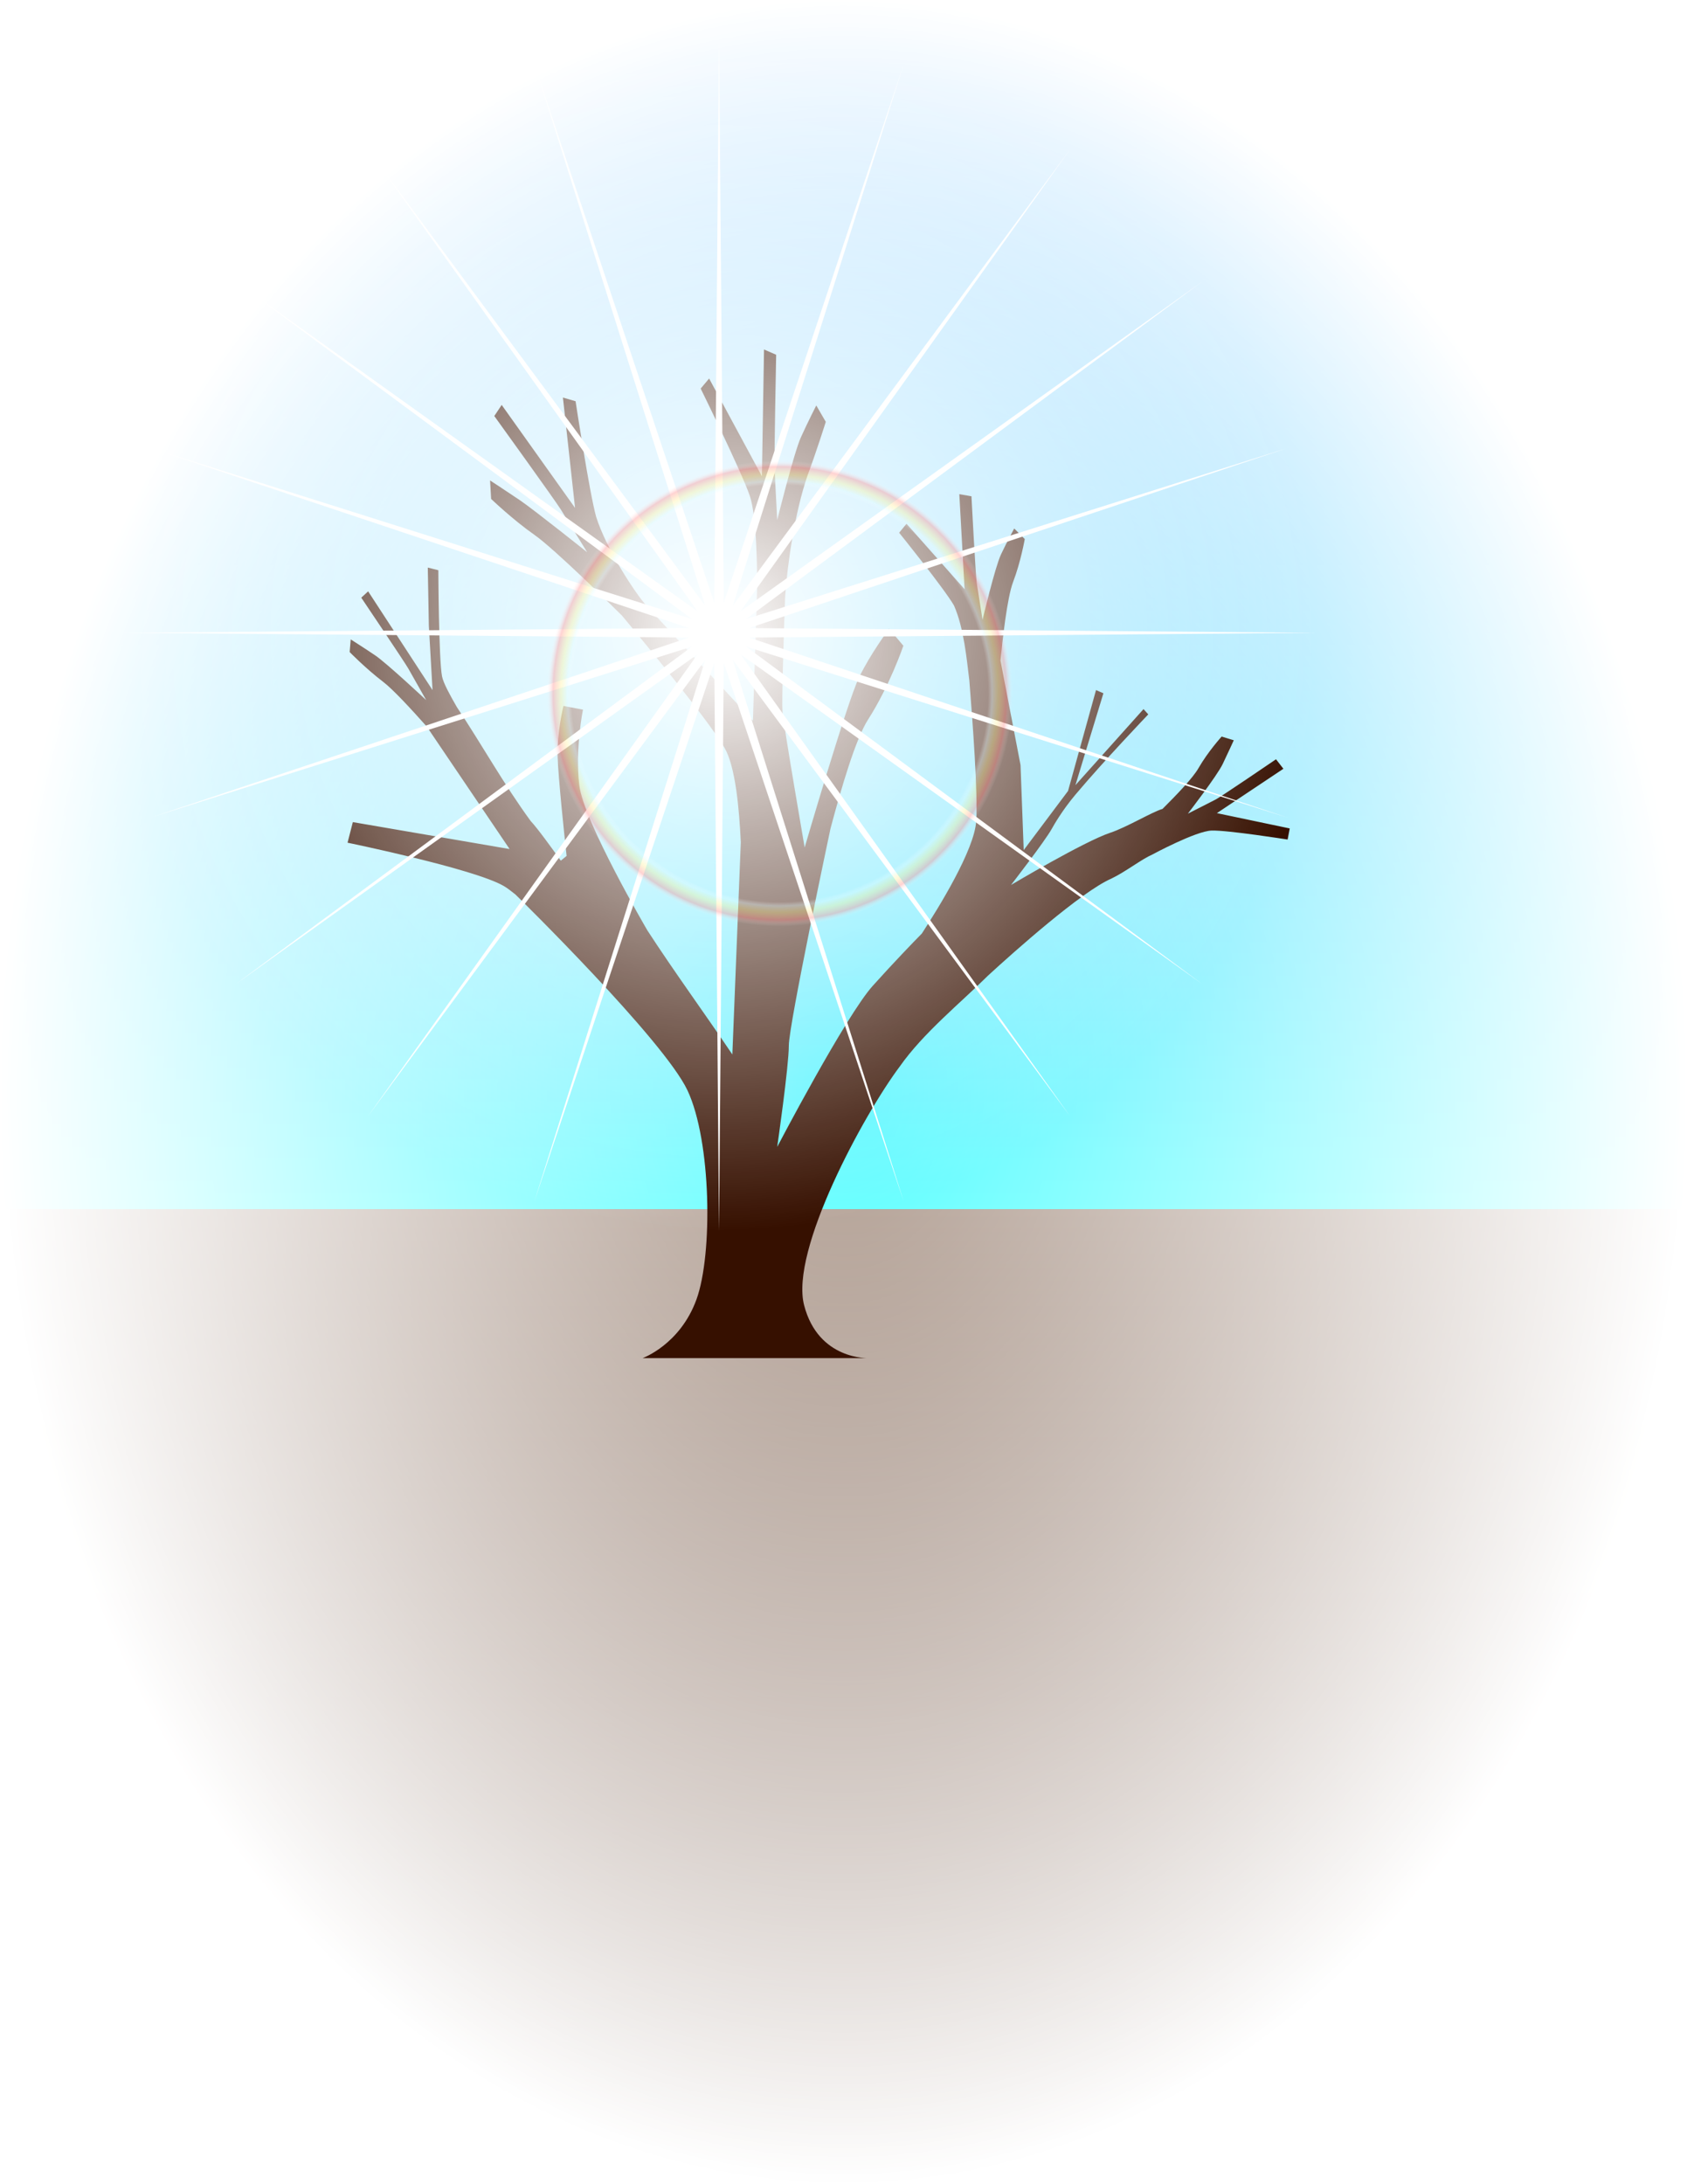 <?xml version="1.0" encoding="UTF-8" standalone="no"?>
<!-- Created with Inkscape (http://www.inkscape.org/) -->

<svg
   xmlns:dc="http://purl.org/dc/elements/1.1/"
   xmlns:cc="http://creativecommons.org/ns#"
   xmlns:rdf="http://www.w3.org/1999/02/22-rdf-syntax-ns#"
   xmlns:svg="http://www.w3.org/2000/svg"
   xmlns="http://www.w3.org/2000/svg"
   xmlns:xlink="http://www.w3.org/1999/xlink"
   xmlns:sodipodi="http://sodipodi.sourceforge.net/DTD/sodipodi-0.dtd"
   xmlns:inkscape="http://www.inkscape.org/namespaces/inkscape"
   viewBox="0 0 765 990"
   preserveAspectRatio="xMidYMid"
   id="svg75247"
   version="1.1"
   inkscape:version="0.48.5 r10040"
   sodipodi:docname="winter-tree.svg"
   width="100%"
   height="100%">
  <rect x="0" y="0" width="765" height="990" fill="#333333" stroke="none"/>
  <defs
     id="defs75249">
    <linearGradient
       inkscape:collect="always"
       id="linearGradient88157">
      <stop
         style="stop-color:#ffffff;stop-opacity:1;"
         offset="0"
         id="stop88159" />
      <stop
         style="stop-color:#ffffff;stop-opacity:0;"
         offset="1"
         id="stop88161" />
    </linearGradient>
    <linearGradient
       id="linearGradient88145">
      <stop
         id="stop88147"
         offset="0"
         style="stop-color:#ffffff;stop-opacity:0" />
      <stop
         style="stop-color:#ffffff;stop-opacity:0"
         offset="0.458"
         id="stop88149" />
      <stop
         id="stop88167"
         offset="0.467"
         style="stop-color:#e4feff;stop-opacity:0.551" />
      <stop
         id="stop88165"
         offset="0.481"
         style="stop-color:#ffee7c;stop-opacity:0.479;" />
      <stop
         style="stop-color:#ff7f7f;stop-opacity:0.59;"
         offset="0.498"
         id="stop88151" />
      <stop
         id="stop88153"
         offset="0.512"
         style="stop-color:#ffffff;stop-opacity:0" />
      <stop
         id="stop88155"
         offset="1"
         style="stop-color:#ffffff;stop-opacity:0;" />
    </linearGradient>
    <linearGradient
       inkscape:collect="always"
       id="linearGradient88115">
      <stop
         style="stop-color:#ffffff;stop-opacity:0"
         offset="0"
         id="stop88117" />
      <stop
         style="stop-color:#ffffff;stop-opacity:1"
         offset="1"
         id="stop88119" />
    </linearGradient>
    <linearGradient
       id="linearGradient88107"
       inkscape:collect="always">
      <stop
         id="stop88109"
         offset="0"
         style="stop-color:#b09d91;stop-opacity:1" />
      <stop
         id="stop88111"
         offset="1"
         style="stop-color:#6f5242;stop-opacity:1" />
    </linearGradient>
    <linearGradient
       inkscape:collect="always"
       id="linearGradient87587">
      <stop
         style="stop-color:#1c95ff;stop-opacity:1"
         offset="0"
         id="stop87589" />
      <stop
         style="stop-color:#59ffff;stop-opacity:1"
         offset="1"
         id="stop87591" />
    </linearGradient>
    <linearGradient
       inkscape:collect="always"
       xlink:href="#linearGradient87587"
       id="linearGradient87593"
       x1="412.479"
       y1="0"
       x2="412.479"
       y2="548.484"
       gradientUnits="userSpaceOnUse" />
    <linearGradient
       inkscape:collect="always"
       xlink:href="#linearGradient88107"
       id="linearGradient88105"
       x1="390.873"
       y1="548.058"
       x2="390.873"
       y2="990"
       gradientUnits="userSpaceOnUse" />
    <radialGradient
       inkscape:collect="always"
       xlink:href="#linearGradient88115"
       id="radialGradient88121"
       cx="382.5"
       cy="382.5"
       fx="382.5"
       fy="382.5"
       r="382.75"
       gradientUnits="userSpaceOnUse"
       gradientTransform="scale(1,1.294)" />
    <radialGradient
       inkscape:collect="always"
       xlink:href="#linearGradient88145"
       id="radialGradient88143"
       gradientUnits="userSpaceOnUse"
       gradientTransform="matrix(1,0,0,1.022,0,-5.743)"
       cx="322.126"
       cy="261.287"
       fx="322.126"
       fy="261.287"
       r="178.741" />
    <radialGradient
       inkscape:collect="always"
       xlink:href="#linearGradient88157"
       id="radialGradient88163"
       cx="322.126"
       cy="261.287"
       fx="322.126"
       fy="261.287"
       r="178.741"
       gradientTransform="matrix(1,0,0,1.022,0,-5.743)"
       gradientUnits="userSpaceOnUse" />
    <filter
       id="filter88245"
       inkscape:label="Leaves"
       inkscape:menu="Scatter"
       inkscape:menu-tooltip="Leaves on the ground in Fall, or living foliage"
       color-interpolation-filters="sRGB">
      <feTurbulence
         id="feTurbulence88247"
         baseFrequency="0.09"
         numOctaves="5"
         type="fractalNoise"
         result="result6" />
      <feColorMatrix
         id="feColorMatrix88249"
         values="1 0 0 0 0 0 1 0 0 0 0 0 1 0 0 0 0 0 4.9 -2.9 "
         result="result5"
         in="result6" />
      <feComposite
         id="feComposite88251"
         in2="result5"
         operator="in"
         in="SourceGraphic" />
      <feMorphology
         id="feMorphology88253"
         result="result3"
         radius="6"
         operator="dilate" />
      <feTurbulence
         id="feTurbulence88255"
         baseFrequency="0.2"
         numOctaves="1"
         type="fractalNoise"
         result="result91" />
      <feDisplacementMap
         id="feDisplacementMap88257"
         in2="result91"
         result="result4"
         scale="15"
         yChannelSelector="G"
         xChannelSelector="R"
         in="result3" />
      <feComposite
         id="feComposite88259"
         in2="result4"
         operator="arithmetic"
         result="result2"
         k1="0.5"
         k3="1" />
      <feConvolveMatrix
         id="feConvolveMatrix88261"
         order="3 3"
         kernelMatrix="1 0 0 0 2 0 0 0 -1 "
         targetX="0"
         targetY="0"
         divisor="1.5"
         edgeMode="duplicate"
         in="result2" />
    </filter>
  </defs>
  <sodipodi:namedview
     inkscape:document-units="in"
     pagecolor="#ffffff"
     bordercolor="#666666"
     borderopacity="1.0"
     inkscape:pageopacity="0.0"
     inkscape:pageshadow="2"
     inkscape:zoom="0.5091169"
     inkscape:cx="398.85805"
     inkscape:cy="715.34723"
     inkscape:current-layer="layer1"
     id="namedview75251"
     showgrid="false"
     inkscape:window-width="777"
     inkscape:window-height="639"
     inkscape:window-x="236"
     inkscape:window-y="0"
     inkscape:window-maximized="0"
     inkscape:snap-page="true" />
  <g
     inkscape:label="Layer 1"
     inkscape:groupmode="layer"
     id="layer1">
    <rect
       style="color:#000000;fill:url(#linearGradient88105);fill-opacity:1;fill-rule:evenodd;stroke:none;stroke-width:0;stroke-linecap:round;stroke-linejoin:round;stroke-miterlimit:4;stroke-opacity:1;stroke-dasharray:none;stroke-dashoffset:0;marker:none;visibility:visible;display:inline;overflow:visible;enable-background:accumulate"
       id="rect88103"
       width="765"
       height="441.942"
       x="0"
       y="548.058" />
    <rect
       style="color:#000000;fill:url(#linearGradient87593);fill-opacity:1;fill-rule:evenodd;stroke:none;stroke-width:0;stroke-linecap:round;stroke-linejoin:round;stroke-miterlimit:4;stroke-opacity:1;stroke-dasharray:none;stroke-dashoffset:0;marker:none;visibility:visible;display:inline;overflow:visible;enable-background:accumulate"
       id="rect87577"
       width="765"
       height="548.058"
       x="0"
       y="0" />
    <rect
       style="color:#000000;fill:url(#radialGradient88121);fill-opacity:1;fill-rule:evenodd;stroke:none;stroke-width:0.54;marker:none;visibility:visible;display:inline;overflow:visible;enable-background:accumulate"
       id="rect88113"
       width="773.681"
       height="998.333"
       x="-4.514"
       y="-4.514" />
    <path
       inkscape:label="#branches"
       sodipodi:nodetypes="ccccscczccccccscsccscscccsccsccccsccccccscsccsccccscssccscccccccccccccccscccssccccccccccccccccccccccscscsccccsccccccscccc"
       style="color:#000000;fill:#361000;fill-opacity:1;fill-rule:evenodd;stroke:none;stroke-width:0.5;marker:none;visibility:visible;display:inline;overflow:visible;enable-background:accumulate"
       d="m 346.458,158.408 -0.957,57.445 -23.936,-44.281 -3.83,4.548 c 0,0 18.558,37.751 22.26,48.589 3.21,9.398 3.347,33.926 3.351,41.169 l -1.915,60.796 c 0,0 -42.884,-46.246 -48.11,-51.94 -5.226,-5.694 -18.364,-25.855 -22.978,-40.451 -3.084,-11.03 -9.335,-52.419 -9.335,-52.419 l -5.745,-1.676 5.505,50.025 -33.27,-46.674 -3.351,5.026 c 0,0 27.717,38.412 30.159,42.366 2.441,3.954 11.968,19.388 11.968,19.388 0,0 -24.231,-19.342 -30.582,-23.638 -6.474,-4.379 -13.459,-8.914 -13.459,-8.914 l 0.479,8.377 c 0,0 9.778,9.38 19.627,16.276 9.225,6.459 36.122,33.048 39.733,36.621 8.437,10.135 38.818,46.824 46.435,59.839 5.014,8.568 6.691,27.625 7.42,42.845 l -3.83,96.221 c -12.59,-18.679 -26.645,-37.911 -38.536,-56.248 0,0 -28.935,-49.346 -30.877,-65.823 -1.942,-16.476 1.675,-34.228 1.675,-34.228 l -8.856,-1.676 c 0,0 -2.945,11.822 -2.633,22.978 0.263,9.378 3.031,35.537 4.069,44.999 l -2.633,2.154 c -3.811,-5.344 -10.613,-14.768 -13.643,-17.952 -12.112,-16.525 -22.264,-34.831 -33.51,-51.701 -3.127,-5.425 -6.119,-10.885 -6.702,-13.883 -1.497,-7.692 -1.675,-48.11 -1.675,-48.11 l -4.787,-1.197 0.479,26.329 1.675,29.201 -29.201,-44.759 -3.112,2.872 c 0,0 19.621,29.136 21.303,32.074 1.681,2.937 8.138,14.361 8.138,14.361 0,0 -17.907,-16.777 -23.217,-20.345 -5.311,-3.568 -11.01,-7.181 -11.01,-7.181 l -0.479,5.745 c 0,0 7.358,7.528 15.079,13.404 4.591,3.493 12.853,12.473 19.866,20.345 l 37.579,55.53 -71.088,-12.207 -2.394,9.335 c 0,0 57.384,11.779 70.849,19.627 1.517,0.884 3.305,2.256 5.266,3.83 1.489,1.46 67.319,66.041 78.03,88.801 10.832,23.018 11.535,74.282 4.069,94.785 -7.466,20.503 -24.414,26.568 -24.414,26.568 l 102.444,0 c 0,0 -22.72,0.975 -29.201,-23.936 -6.482,-24.91 27.075,-86.525 43.323,-108.188 10.741,-15.311 27.768,-28.999 39.972,-41.169 11.766,-10.805 42.427,-38.144 56.009,-44.041 6.616,-3.188 13.471,-8.662 18.611,-10.928 0,0 19.667,-10.623 26.866,-10.853 7.199,-0.23 34.467,4.069 34.467,4.069 l 0.957,-5.026 -33.031,-6.941 30.159,-20.106 -3.351,-4.308 c 0,0 -24.731,16.854 -27.286,18.191 -2.555,1.337 -12.686,6.463 -12.686,6.463 0,0 13.264,-17.196 15.797,-22.499 2.534,-5.303 5.026,-10.771 5.026,-10.771 l -5.505,-1.676 c 0,0 -6.18,6.781 -10.532,14.361 -2.582,4.498 -9.87,12.028 -16.276,18.43 -4.682,1.337 -16.247,8.338 -23.747,10.822 -11.748,3.89 -44.948,23.645 -44.948,23.645 0,0 15.32,-19.783 18.43,-25.372 0.983,-1.766 4.751,-8.401 10.771,-15.558 13.025,-15.486 33.031,-36.382 33.031,-36.382 l -2.154,-2.394 -30.877,34.467 12.686,-41.648 -3.351,-1.436 -12.686,45.717 -20.106,26.808 -1.436,-38.536 -9.095,-47.392 c 0.849,-8.561 2.945,-28.35 5.745,-35.664 3.453,-9.021 5.266,-19.388 5.266,-19.388 l -4.787,-4.787 c 0,0 -3.247,5.945 -5.984,11.728 -2.737,5.783 -8.377,29.68 -8.377,29.68 0,0 -2.118,-13.318 -2.633,-16.755 -0.515,-3.437 -2.394,-39.254 -2.394,-39.254 l -5.505,-0.957 2.394,43.084 -26.329,-29.68 -3.351,4.069 c 0,0 20.555,25.46 24.893,33.031 4.487,10.247 5.743,24.302 6.941,33.988 1.549,19.423 3.891,51 3.112,63.668 -0.805,13.087 -16.959,39.137 -24.654,50.983 -3.89,3.935 -12.546,12.903 -22.26,23.696 -12.186,13.54 -43.323,73.003 -43.323,73.003 0,0 5.266,-36.478 5.266,-45.956 0,-9.426 18.702,-97.4 18.909,-98.375 4.867,-18.281 11.373,-40.541 16.994,-49.307 9.917,-15.462 16.038,-33.51 16.038,-33.51 l -6.463,-7.659 c 0,0 -8.448,11.288 -13.643,22.021 -5.392,11.139 -24.654,77.072 -24.654,77.072 0,0 -9.522,-55.141 -10.053,-61.514 -0.377,-4.53 0.48,-32.746 1.197,-52.179 1.032,-14.886 4.425,-38.276 10.205,-55.066 4.215,-11.26 8.225,-24.16 8.225,-24.16 l -4.308,-7.42 c 0,0 -3.715,7.242 -6.941,14.361 -3.226,7.119 -10.771,37.579 -10.771,37.579 0,0 -0.971,-18.097 -1.197,-22.739 -0.226,-4.642 0.718,-52.179 0.718,-52.179 z"
       id="branches"
       inkscape:connector-curvature="0" />
    <path
       sodipodi:type="star"
       style="color:#000000;fill:#ffffff;fill-opacity:1;fill-rule:evenodd;stroke:none;stroke-width:0.5;stroke-linecap:round;stroke-linejoin:round;stroke-miterlimit:4;stroke-opacity:1;stroke-dasharray:none;stroke-dashoffset:0;marker:none;visibility:visible;display:inline;overflow:visible;enable-background:accumulate"
       id="path88123"
       sodipodi:sides="20"
       sodipodi:cx="326.05478"
       sodipodi:cy="286.82159"
       sodipodi:r1="271.06473"
       sodipodi:r2="13.71602"
       sodipodi:arg1="-1.5707963"
       sodipodi:arg2="-1.4137167"
       inkscape:flatsided="false"
       inkscape:rounded="0"
       inkscape:randomized="0"
       d="M 326.055,15.757 328.2,273.274 409.818,29.024 332.282,274.601 485.383,67.526 335.753,277.123 545.351,127.494 338.276,280.595 583.853,203.058 339.602,284.676 597.12,286.822 339.602,288.967 583.853,370.585 338.276,293.049 545.351,446.149 335.753,296.52 485.383,506.118 332.282,299.043 409.818,544.619 328.2,300.369 326.055,557.886 323.909,300.369 242.291,544.619 319.828,299.043 166.727,506.118 316.356,296.52 106.759,446.149 313.834,293.049 68.257,370.585 312.508,288.967 54.99,286.822 312.508,284.676 68.257,203.058 313.834,280.595 106.759,127.494 316.356,277.123 166.727,67.526 319.828,274.601 242.291,29.024 323.909,273.274 z" />
    <path
       sodipodi:type="arc"
       style="color:#000000;fill:url(#radialGradient88163);fill-opacity:1;fill-rule:evenodd;stroke:none;stroke-width:0.5;marker:none;visibility:visible;display:inline;overflow:visible;enable-background:accumulate"
       id="path88125"
       sodipodi:cx="322.12643"
       sodipodi:cy="261.28717"
       sodipodi:rx="178.74088"
       sodipodi:ry="182.66925"
       d="m 500.867,261.287 a 178.741,182.669 0 1 1 -357.482,0 178.741,182.669 0 1 1 357.482,0 z"
       transform="matrix(1.517,0,0,1.484,-162.47,-100.918)" />
    <path
       transform="matrix(1.154,0,0,1.129,-18.156,19.295)"
       d="m 500.867,261.287 a 178.741,182.669 0 1 1 -357.482,0 178.741,182.669 0 1 1 357.482,0 z"
       sodipodi:ry="182.66925"
       sodipodi:rx="178.74088"
       sodipodi:cy="261.28717"
       sodipodi:cx="322.12643"
       id="path88135"
       style="color:#000000;fill:url(#radialGradient88143);fill-opacity:1;fill-rule:evenodd;stroke:none;stroke-width:0.5;marker:none;visibility:visible;display:inline;overflow:visible;enable-background:accumulate;opacity:0.593"
       sodipodi:type="arc" />
  </g>
</svg>
